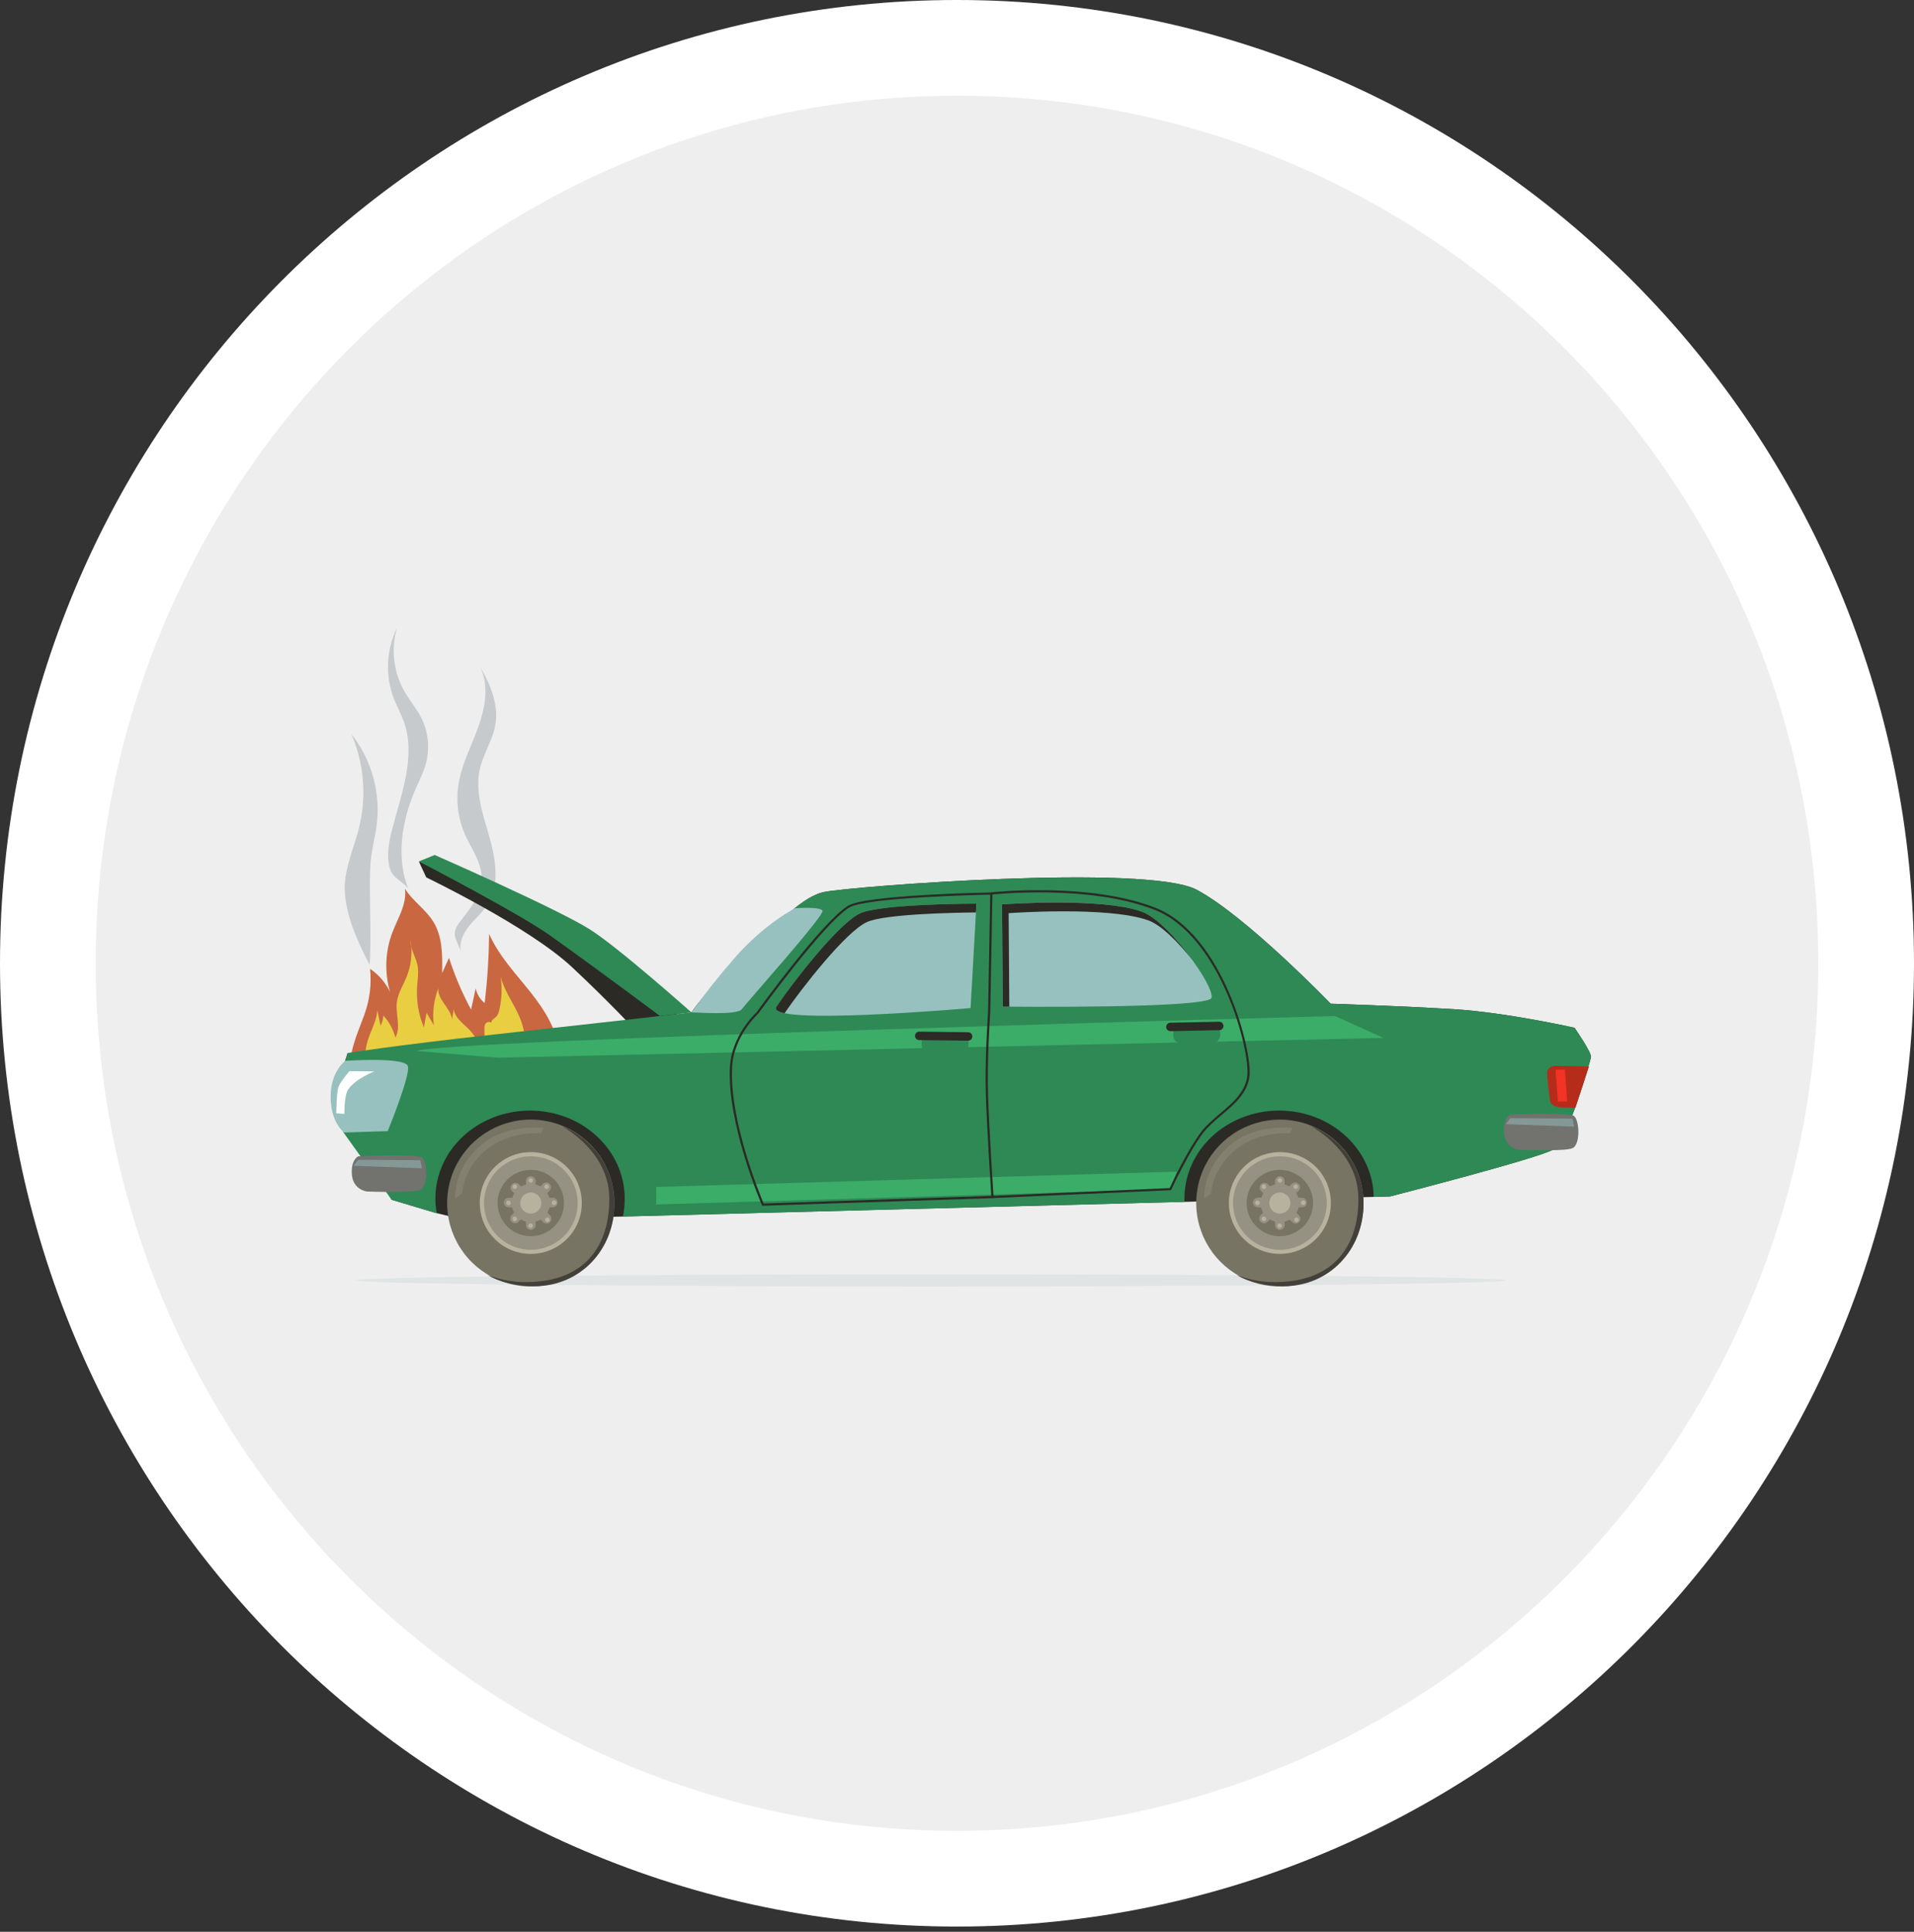 <svg width="220" height="222" viewBox="0 0 220 222" fill="none" xmlns="http://www.w3.org/2000/svg">
<rect x="0" y="0" width="220" height="222" fill="#333333" stroke="none"/>
<path d="M110 215.899C167.75 215.899 214.5 168.763 214.5 110.7C214.5 52.636 167.75 5.5 110 5.5C52.25 5.5 5.5 52.636 5.5 110.7C5.5 168.763 52.25 215.899 110 215.899Z" fill="#EEEEEE" stroke="white" stroke-width="11"/>
<g clip-path="url(#clip0_1_7103)">
<path d="M173.069 147.143C173.069 147.529 143.467 147.84 106.953 147.84C70.438 147.84 40.838 147.529 40.838 147.143C40.838 146.757 70.438 146.446 106.953 146.446C143.467 146.446 173.069 146.759 173.069 147.143Z" fill="#E1E4E5"/>
<path d="M55.345 100.611C55.24 98.915 54.144 97.468 53.452 95.913C52.66 94.126 52.394 92.151 52.684 90.218C53.038 87.879 54.185 85.747 54.986 83.521C55.787 81.294 56.225 78.745 55.182 76.62C56.364 78.64 57.332 80.955 56.942 83.26C56.647 85.044 55.552 86.611 55.154 88.376C54.563 90.989 55.537 93.663 56.27 96.239C57.003 98.815 57.452 101.772 55.989 104.018C55.398 104.93 54.534 105.639 53.86 106.492C53.186 107.345 52.695 108.477 53.026 109.513C52.419 107.612 51.639 107.45 53.087 105.638C54.25 104.176 55.468 102.577 55.345 100.611Z" fill="#C6CACC"/>
<path d="M45.107 95.197C46.159 91.132 47.839 86.835 46.407 82.889C46.092 82.021 45.634 81.209 45.294 80.35C44.784 79.04 44.55 77.64 44.606 76.236C44.661 74.832 45.006 73.454 45.618 72.188C45.271 73.406 45.171 74.681 45.325 75.938C45.479 77.195 45.884 78.409 46.515 79.507C47.096 80.506 47.858 81.395 48.389 82.422C49.225 84.058 49.428 85.944 48.959 87.72C48.689 88.725 48.211 89.659 47.793 90.612C46.181 94.283 45.466 98.57 46.982 102.283C46.638 101.442 45.25 101.047 44.873 99.981C44.341 98.475 44.721 96.688 45.107 95.197Z" fill="#C6CACC"/>
<path d="M39.7 100.876C39.996 98.827 40.85 96.898 41.325 94.88C42.145 91.362 41.815 87.674 40.386 84.355C41.545 85.826 42.4 87.514 42.899 89.318C43.398 91.122 43.532 93.008 43.294 94.864C43.146 96.012 42.85 97.139 42.688 98.287C42.519 99.534 42.518 100.792 42.518 102.054C42.518 104.977 42.682 107.964 42.484 110.875C40.983 108.007 39.218 104.155 39.7 100.876Z" fill="#C6CACC"/>
<path d="M41.892 116.577C42.498 114.901 42.718 113.111 42.538 111.339C43.531 112.005 44.325 112.928 44.833 114.009C44.175 111.738 44.275 109.316 45.118 107.106C45.749 105.471 46.8 103.851 46.539 102.118C47.426 103.546 48.933 104.501 49.811 105.93C50.869 107.653 50.86 109.8 50.82 111.825C51.082 111.241 51.345 110.658 51.608 110.074C52.27 112.13 53.12 114.121 54.148 116.022C54.323 115.208 54.5 114.395 54.678 113.583C54.816 114.25 55.182 114.848 55.713 115.276C56.022 112.639 56.193 109.987 56.225 107.332C57.315 109.821 59.233 111.834 60.929 113.963C62.625 116.092 64.18 118.521 64.295 121.232C64.335 122.135 64.205 123.068 63.763 123.857C63.024 125.171 61.566 125.89 60.162 126.441C57.108 127.642 53.861 128.439 50.578 128.442C47.779 128.442 42.746 127.905 40.973 125.363C39.167 122.785 40.994 119.053 41.892 116.577Z" fill="#C96741"/>
<path d="M42.504 118.9C42.868 117.967 43.347 117.043 43.364 116.042C43.491 116.658 43.617 117.274 43.743 117.889C43.931 117.522 44.041 117.121 44.068 116.71C44.729 117.425 45.201 118.294 45.442 119.237C46.122 118.033 45.442 116.524 45.619 115.154C45.745 114.153 46.318 113.273 46.704 112.341C47.261 110.994 47.432 109.519 47.2 108.081C47.151 109.071 47.791 109.959 47.989 110.932C48.149 111.735 47.998 112.553 47.944 113.377C47.837 114.982 48.103 116.589 48.724 118.074C48.822 117.51 48.924 116.946 49.028 116.381L49.872 117.83C49.686 116.392 49.86 114.93 50.38 113.575C50.265 114.902 51.8 115.832 51.96 117.144C52.023 116.752 52.085 116.359 52.148 115.966C52.278 116.997 53.284 117.629 53.992 118.385C54.793 119.244 55.264 120.357 55.322 121.528C55.604 120.526 55.726 119.486 55.682 118.446C55.67 118.172 55.653 117.875 55.805 117.647C55.957 117.419 56.356 117.352 56.489 117.585C56.38 117.29 56.776 117.078 57.009 116.859C57.242 116.639 57.339 116.313 57.409 116C57.688 114.753 57.73 113.467 57.533 112.205C57.901 113.661 58.77 114.928 59.44 116.274C60.109 117.619 60.582 119.185 60.096 120.606C59.76 121.587 58.99 122.374 58.095 122.908C57.2 123.441 56.174 123.717 55.157 123.911C52.164 124.48 49.065 124.327 46.101 123.667C45.053 123.432 42.841 123.182 42.218 122.175C41.702 121.355 42.19 119.706 42.504 118.9Z" fill="#EACE42"/>
<path d="M48.145 98.998L48.994 100.83C48.994 100.83 60.75 106.472 65.749 111.145C70.002 115.123 73.146 118.505 73.146 118.505L78.671 117.421L73.802 112.547L55.627 101.622L48.145 98.998Z" fill="#2B2A25"/>
<path d="M180.983 118.113C180.983 118.113 173.152 116.345 167.093 115.973C161.035 115.602 152.953 115.343 152.953 115.343C152.953 115.343 143.232 105.271 137.55 102.25C131.869 99.229 97.784 101.873 94.755 102.502C91.725 103.131 88.442 107.285 84.78 110.559C81.119 113.834 79.479 116.35 79.479 116.35C79.479 116.35 68.882 119.298 57.394 120.559C45.905 121.82 39.957 121.001 39.957 121.001L38.695 125.03L45.008 137.872L50.057 139.382L53.719 140.267L159.764 137.496C159.764 137.496 176.934 133.09 178.575 132.082C180.215 131.074 182.742 122.012 182.867 121.508C182.993 121.004 180.983 118.113 180.983 118.113Z" fill="#2B2A25"/>
<path d="M180.981 118.113C180.981 118.113 173.149 116.345 167.091 115.973C161.032 115.602 152.951 115.343 152.951 115.343C152.951 115.343 143.229 105.271 137.548 102.25C131.866 99.229 97.781 101.873 94.752 102.502C91.723 103.131 88.439 107.285 84.778 110.559C81.116 113.834 79.476 116.35 79.476 116.35C79.476 116.35 68.151 117.64 56.663 118.9C45.174 120.16 39.965 121.008 39.965 121.008L38.703 125.037L39.46 130.114L45.016 137.879L50.065 139.39L50.199 139.422C50.096 138.861 50.044 138.292 50.044 137.722C50.044 132.147 54.92 127.629 60.923 127.629C66.925 127.629 71.801 132.147 71.801 137.722V137.785C71.802 138.463 71.735 139.139 71.602 139.804L136.153 138.118C136.153 137.987 136.144 137.854 136.144 137.722C136.144 132.147 141.02 127.629 147.023 127.629C152.969 127.629 157.799 132.05 157.898 137.549L159.772 137.501C159.772 137.501 176.942 133.095 178.582 132.087C180.223 131.079 182.749 122.016 182.875 121.512C183.001 121.008 180.981 118.113 180.981 118.113Z" fill="#2E8955"/>
<path d="M156.729 138.251C156.73 140.148 156.166 142.002 155.109 143.58C154.053 145.157 152.551 146.386 150.794 147.112C149.037 147.838 147.103 148.028 145.237 147.659C143.372 147.289 141.658 146.376 140.313 145.034C138.968 143.693 138.052 141.984 137.681 140.124C137.31 138.264 137.5 136.335 138.228 134.583C138.956 132.831 140.188 131.333 141.77 130.279C143.351 129.225 145.211 128.663 147.113 128.663C148.375 128.662 149.626 128.91 150.793 129.392C151.959 129.874 153.02 130.58 153.913 131.471C154.806 132.361 155.514 133.418 155.997 134.581C156.481 135.745 156.729 136.992 156.729 138.251Z" fill="#777464"/>
<path d="M150.731 129.423C153.526 131.1 155.992 133.869 156.125 137.357C156.307 142.132 154.163 147.549 146.061 147.331C144.726 147.284 143.409 147.014 142.164 146.533C143.611 147.4 145.71 147.815 147.516 147.815C152.827 147.815 156.731 143.606 156.731 138.31C156.731 136.401 156.16 134.536 155.091 132.953C154.023 131.37 152.505 130.141 150.731 129.423Z" fill="#424038"/>
<path d="M152.976 138.249C152.976 139.406 152.632 140.537 151.987 141.498C151.343 142.46 150.427 143.21 149.355 143.653C148.284 144.095 147.104 144.211 145.967 143.985C144.829 143.76 143.784 143.203 142.964 142.385C142.144 141.567 141.585 140.525 141.359 139.39C141.132 138.256 141.249 137.08 141.693 136.011C142.136 134.942 142.888 134.029 143.853 133.386C144.817 132.744 145.951 132.401 147.111 132.401C148.666 132.401 150.158 133.017 151.258 134.114C152.358 135.21 152.976 136.698 152.976 138.249Z" fill="#B7B29E"/>
<path d="M152.504 138.251C152.504 139.314 152.188 140.353 151.596 141.236C151.004 142.12 150.162 142.808 149.178 143.215C148.193 143.622 147.11 143.728 146.065 143.521C145.02 143.313 144.06 142.802 143.306 142.05C142.553 141.299 142.04 140.342 141.832 139.299C141.624 138.257 141.731 137.177 142.139 136.195C142.546 135.214 143.237 134.374 144.123 133.784C145.009 133.194 146.051 132.879 147.116 132.879C147.824 132.879 148.524 133.018 149.178 133.288C149.831 133.558 150.425 133.953 150.926 134.452C151.426 134.951 151.823 135.543 152.093 136.195C152.364 136.847 152.504 137.546 152.504 138.251Z" fill="#969283"/>
<path d="M150.931 138.251C150.931 139.005 150.706 139.741 150.287 140.368C149.867 140.994 149.27 141.482 148.572 141.771C147.875 142.059 147.106 142.134 146.366 141.987C145.625 141.84 144.944 141.478 144.41 140.945C143.876 140.412 143.512 139.733 143.364 138.994C143.217 138.256 143.293 137.49 143.582 136.794C143.871 136.098 144.36 135.503 144.989 135.084C145.617 134.666 146.355 134.442 147.111 134.442C148.124 134.442 149.095 134.843 149.812 135.558C150.528 136.272 150.931 137.241 150.931 138.251Z" fill="#777464"/>
<path d="M147.664 140.785C147.664 140.931 147.606 141.071 147.502 141.174C147.398 141.277 147.258 141.335 147.112 141.335C146.966 141.335 146.825 141.277 146.722 141.174C146.619 141.071 146.561 140.931 146.561 140.785V135.719C146.561 135.573 146.619 135.433 146.722 135.33C146.825 135.227 146.966 135.169 147.112 135.169C147.258 135.169 147.398 135.227 147.502 135.33C147.606 135.433 147.664 135.573 147.664 135.719V140.785Z" fill="#969283"/>
<path d="M149.653 137.646C149.799 137.646 149.94 137.704 150.044 137.807C150.147 137.91 150.205 138.051 150.205 138.197C150.205 138.343 150.147 138.482 150.043 138.586C149.939 138.689 149.799 138.746 149.653 138.746H144.573C144.426 138.746 144.286 138.688 144.183 138.585C144.08 138.482 144.021 138.343 144.021 138.197C144.021 138.124 144.035 138.053 144.063 137.986C144.091 137.919 144.131 137.858 144.182 137.807C144.234 137.756 144.294 137.715 144.361 137.688C144.428 137.66 144.5 137.646 144.573 137.646H149.653Z" fill="#969283"/>
<path d="M149.315 139.668C149.367 139.719 149.408 139.78 149.435 139.847C149.463 139.914 149.477 139.986 149.477 140.058C149.477 140.13 149.463 140.202 149.435 140.269C149.408 140.336 149.367 140.397 149.315 140.448C149.264 140.499 149.203 140.539 149.137 140.567C149.07 140.595 148.998 140.609 148.925 140.609C148.853 140.609 148.781 140.595 148.714 140.567C148.647 140.539 148.586 140.499 148.535 140.448L144.943 136.865C144.892 136.814 144.851 136.754 144.823 136.687C144.796 136.62 144.781 136.549 144.781 136.476C144.781 136.404 144.796 136.333 144.823 136.266C144.851 136.199 144.892 136.138 144.943 136.087C144.994 136.036 145.055 135.996 145.122 135.968C145.189 135.94 145.261 135.926 145.333 135.926C145.406 135.926 145.477 135.94 145.544 135.968C145.611 135.996 145.672 136.036 145.723 136.087L149.315 139.668Z" fill="#969283"/>
<path d="M148.493 136.051C148.544 136 148.605 135.959 148.672 135.931C148.739 135.904 148.811 135.89 148.883 135.89C148.956 135.89 149.027 135.904 149.094 135.931C149.161 135.959 149.222 136 149.273 136.051C149.325 136.102 149.365 136.163 149.393 136.23C149.421 136.297 149.435 136.368 149.435 136.441C149.435 136.513 149.421 136.585 149.393 136.652C149.365 136.718 149.325 136.779 149.273 136.83L145.682 140.411C145.631 140.462 145.57 140.503 145.503 140.531C145.436 140.558 145.364 140.573 145.292 140.573C145.219 140.573 145.147 140.558 145.08 140.531C145.013 140.503 144.952 140.462 144.901 140.411C144.798 140.308 144.74 140.168 144.74 140.022C144.74 139.876 144.798 139.737 144.901 139.633L148.493 136.051Z" fill="#969283"/>
<path d="M149.317 138.25C149.317 138.686 149.188 139.112 148.945 139.475C148.702 139.837 148.358 140.12 147.954 140.287C147.55 140.454 147.106 140.498 146.677 140.413C146.249 140.328 145.855 140.118 145.546 139.81C145.237 139.502 145.026 139.11 144.941 138.682C144.856 138.255 144.899 137.812 145.066 137.409C145.234 137.007 145.517 136.662 145.88 136.42C146.243 136.178 146.671 136.049 147.108 136.049C147.398 136.049 147.685 136.106 147.953 136.216C148.221 136.327 148.464 136.489 148.67 136.693C148.875 136.898 149.037 137.14 149.148 137.408C149.259 137.675 149.317 137.961 149.317 138.25Z" fill="#969283"/>
<path opacity="0.4" d="M138.403 137.779L139.222 137.144C139.222 137.144 139.312 134.152 142.267 131.929C144.967 129.902 148.27 130.252 148.27 130.252L148.587 129.617C148.587 129.617 144.45 129.119 141.586 131.431C138.136 134.216 138.403 137.779 138.403 137.779Z" fill="#969283"/>
<path d="M147.375 135.649C147.375 135.701 147.359 135.751 147.331 135.794C147.302 135.837 147.261 135.87 147.213 135.89C147.165 135.91 147.113 135.915 147.062 135.905C147.011 135.895 146.965 135.87 146.928 135.834C146.892 135.797 146.867 135.751 146.857 135.7C146.846 135.649 146.852 135.597 146.871 135.549C146.891 135.502 146.925 135.461 146.968 135.432C147.011 135.404 147.061 135.388 147.113 135.388C147.148 135.388 147.182 135.395 147.213 135.408C147.245 135.421 147.274 135.44 147.299 135.464C147.323 135.488 147.342 135.517 147.355 135.549C147.368 135.581 147.375 135.615 147.375 135.649Z" fill="#B7B29E"/>
<path d="M149.193 136.373C149.193 136.424 149.178 136.475 149.149 136.518C149.12 136.561 149.079 136.594 149.032 136.614C148.984 136.633 148.931 136.639 148.88 136.629C148.83 136.619 148.783 136.594 148.747 136.557C148.71 136.521 148.685 136.474 148.675 136.424C148.665 136.373 148.67 136.321 148.69 136.273C148.71 136.225 148.743 136.185 148.786 136.156C148.829 136.127 148.88 136.112 148.931 136.112C149.001 136.112 149.067 136.139 149.116 136.188C149.165 136.237 149.193 136.304 149.193 136.373Z" fill="#B7B29E"/>
<path d="M150.056 138.212C150.056 138.263 150.041 138.314 150.012 138.357C149.983 138.4 149.943 138.433 149.895 138.453C149.847 138.473 149.794 138.478 149.744 138.468C149.693 138.458 149.646 138.433 149.61 138.396C149.573 138.36 149.548 138.313 149.538 138.263C149.528 138.212 149.533 138.16 149.553 138.112C149.573 138.064 149.606 138.024 149.649 137.995C149.692 137.966 149.743 137.951 149.795 137.951C149.864 137.951 149.931 137.979 149.98 138.027C150.029 138.076 150.056 138.143 150.056 138.212Z" fill="#B7B29E"/>
<path d="M149.285 140.182C149.285 140.234 149.27 140.285 149.241 140.328C149.213 140.371 149.172 140.404 149.124 140.424C149.077 140.444 149.024 140.45 148.973 140.44C148.922 140.43 148.876 140.405 148.839 140.369C148.802 140.332 148.777 140.286 148.767 140.235C148.757 140.185 148.762 140.132 148.781 140.084C148.801 140.037 148.835 139.996 148.878 139.967C148.921 139.938 148.971 139.923 149.023 139.923C149.092 139.923 149.159 139.95 149.208 139.999C149.257 140.047 149.284 140.113 149.285 140.182Z" fill="#B7B29E"/>
<path d="M147.347 140.861C147.347 140.913 147.332 140.963 147.303 141.006C147.275 141.049 147.234 141.082 147.186 141.102C147.138 141.122 147.085 141.127 147.035 141.117C146.984 141.107 146.937 141.082 146.901 141.045C146.864 141.009 146.839 140.962 146.829 140.912C146.819 140.861 146.824 140.809 146.844 140.761C146.864 140.714 146.897 140.673 146.94 140.644C146.983 140.615 147.034 140.6 147.086 140.6C147.155 140.6 147.222 140.628 147.271 140.677C147.32 140.725 147.347 140.792 147.347 140.861Z" fill="#B7B29E"/>
<path d="M145.535 140.071C145.535 140.122 145.519 140.173 145.491 140.216C145.462 140.259 145.421 140.292 145.373 140.312C145.326 140.332 145.273 140.337 145.222 140.327C145.171 140.317 145.125 140.292 145.088 140.255C145.052 140.219 145.027 140.172 145.017 140.122C145.007 140.071 145.012 140.019 145.032 139.971C145.051 139.923 145.085 139.883 145.128 139.854C145.171 139.825 145.222 139.81 145.273 139.81C145.308 139.81 145.342 139.816 145.374 139.83C145.405 139.843 145.434 139.862 145.459 139.886C145.483 139.91 145.502 139.939 145.515 139.971C145.528 140.003 145.535 140.037 145.535 140.071Z" fill="#B7B29E"/>
<path d="M144.802 138.232C144.802 138.283 144.787 138.334 144.758 138.377C144.73 138.42 144.689 138.453 144.641 138.473C144.593 138.492 144.541 138.498 144.49 138.488C144.439 138.478 144.392 138.453 144.356 138.416C144.319 138.38 144.294 138.333 144.284 138.283C144.274 138.232 144.279 138.18 144.299 138.132C144.319 138.084 144.353 138.044 144.396 138.015C144.439 137.986 144.489 137.971 144.541 137.971C144.61 137.971 144.677 137.998 144.726 138.047C144.775 138.096 144.802 138.163 144.802 138.232Z" fill="#B7B29E"/>
<path d="M145.535 136.373C145.535 136.424 145.519 136.475 145.491 136.518C145.462 136.561 145.421 136.594 145.373 136.614C145.326 136.633 145.273 136.639 145.222 136.629C145.171 136.619 145.125 136.594 145.088 136.557C145.052 136.521 145.027 136.474 145.017 136.424C145.007 136.373 145.012 136.321 145.032 136.273C145.051 136.225 145.085 136.185 145.128 136.156C145.171 136.127 145.222 136.112 145.273 136.112C145.343 136.112 145.409 136.139 145.458 136.188C145.507 136.237 145.535 136.304 145.535 136.373Z" fill="#B7B29E"/>
<path d="M148.321 138.251C148.321 138.491 148.25 138.724 148.116 138.923C147.983 139.122 147.794 139.277 147.572 139.369C147.35 139.461 147.106 139.485 146.871 139.438C146.636 139.391 146.42 139.276 146.25 139.107C146.08 138.938 145.965 138.722 145.918 138.487C145.871 138.253 145.895 138.009 145.987 137.788C146.079 137.567 146.234 137.378 146.434 137.245C146.633 137.112 146.868 137.041 147.108 137.041C147.429 137.042 147.738 137.169 147.965 137.396C148.193 137.623 148.32 137.931 148.321 138.251Z" fill="#B7B29E"/>
<path d="M70.628 138.251C70.628 140.148 70.064 142.002 69.008 143.58C67.951 145.157 66.449 146.386 64.692 147.112C62.935 147.838 61.001 148.029 59.135 147.659C57.27 147.289 55.556 146.375 54.211 145.034C52.866 143.693 51.95 141.984 51.579 140.123C51.208 138.263 51.399 136.334 52.127 134.582C52.855 132.83 54.088 131.332 55.669 130.278C57.251 129.225 59.111 128.662 61.013 128.663C63.563 128.663 66.008 129.673 67.811 131.471C69.615 133.269 70.628 135.708 70.628 138.251Z" fill="#777464"/>
<path d="M64.628 129.423C67.424 131.1 69.888 133.869 70.021 137.357C70.203 142.133 68.059 147.55 59.959 147.332C58.624 147.284 57.306 147.014 56.06 146.533C57.507 147.401 59.607 147.815 61.414 147.815C66.723 147.815 70.627 143.607 70.627 138.311C70.627 136.402 70.056 134.537 68.988 132.954C67.919 131.371 66.401 130.141 64.628 129.423Z" fill="#424038"/>
<path d="M66.877 138.249C66.877 139.406 66.534 140.538 65.889 141.5C65.245 142.462 64.328 143.212 63.256 143.655C62.184 144.098 61.005 144.214 59.867 143.988C58.729 143.763 57.683 143.206 56.863 142.387C56.042 141.569 55.483 140.527 55.257 139.392C55.031 138.257 55.147 137.08 55.591 136.011C56.036 134.942 56.788 134.029 57.753 133.386C58.718 132.743 59.852 132.4 61.012 132.401C62.568 132.401 64.059 133.017 65.159 134.114C66.259 135.21 66.877 136.698 66.877 138.249Z" fill="#B7B29E"/>
<path d="M66.402 138.251C66.402 139.314 66.086 140.353 65.494 141.236C64.902 142.12 64.061 142.808 63.076 143.215C62.092 143.622 61.008 143.728 59.963 143.521C58.918 143.313 57.958 142.802 57.205 142.05C56.452 141.299 55.938 140.342 55.73 139.299C55.523 138.257 55.629 137.177 56.037 136.195C56.445 135.214 57.135 134.374 58.021 133.784C58.907 133.194 59.949 132.879 61.014 132.879C61.722 132.879 62.423 133.018 63.076 133.288C63.73 133.558 64.324 133.953 64.824 134.452C65.324 134.951 65.721 135.543 65.992 136.195C66.263 136.847 66.402 137.546 66.402 138.251Z" fill="#969283"/>
<path d="M64.829 138.248C64.829 139.002 64.605 139.738 64.185 140.364C63.765 140.991 63.169 141.479 62.471 141.767C61.773 142.056 61.004 142.131 60.264 141.984C59.523 141.837 58.842 141.474 58.308 140.941C57.774 140.408 57.41 139.729 57.263 138.99C57.115 138.251 57.191 137.485 57.481 136.789C57.77 136.093 58.26 135.498 58.888 135.08C59.517 134.662 60.255 134.439 61.011 134.439C62.023 134.439 62.995 134.841 63.711 135.555C64.427 136.269 64.829 137.238 64.829 138.248Z" fill="#777464"/>
<path d="M61.563 140.785C61.563 140.931 61.505 141.071 61.401 141.174C61.298 141.277 61.158 141.335 61.012 141.335C60.939 141.335 60.867 141.321 60.8 141.293C60.733 141.266 60.672 141.225 60.621 141.174C60.57 141.123 60.529 141.062 60.501 140.996C60.473 140.929 60.459 140.857 60.459 140.785V135.719C60.459 135.647 60.473 135.575 60.501 135.508C60.529 135.441 60.57 135.381 60.621 135.33C60.672 135.279 60.733 135.238 60.8 135.211C60.867 135.183 60.939 135.169 61.012 135.169C61.158 135.169 61.298 135.227 61.401 135.33C61.505 135.433 61.563 135.573 61.563 135.719V140.785Z" fill="#969283"/>
<path d="M63.545 137.646C63.618 137.645 63.69 137.66 63.757 137.687C63.824 137.715 63.885 137.755 63.937 137.807C63.988 137.858 64.029 137.919 64.056 137.986C64.084 138.053 64.098 138.124 64.098 138.197C64.098 138.269 64.084 138.341 64.056 138.407C64.028 138.474 63.987 138.535 63.936 138.586C63.885 138.637 63.824 138.677 63.757 138.705C63.69 138.733 63.618 138.747 63.545 138.746H58.467C58.394 138.747 58.322 138.733 58.255 138.705C58.188 138.677 58.127 138.637 58.076 138.586C58.025 138.535 57.984 138.474 57.956 138.407C57.928 138.341 57.914 138.269 57.914 138.197C57.914 138.124 57.928 138.053 57.956 137.986C57.983 137.919 58.024 137.858 58.075 137.807C58.127 137.755 58.188 137.715 58.255 137.687C58.322 137.66 58.394 137.645 58.467 137.646H63.545Z" fill="#969283"/>
<path d="M63.22 139.668C63.271 139.719 63.312 139.78 63.34 139.847C63.367 139.914 63.382 139.986 63.382 140.058C63.382 140.13 63.367 140.202 63.34 140.269C63.312 140.336 63.271 140.397 63.22 140.448C63.169 140.499 63.108 140.54 63.041 140.567C62.974 140.595 62.902 140.609 62.83 140.609C62.757 140.609 62.685 140.595 62.618 140.567C62.551 140.54 62.491 140.499 62.44 140.448L58.847 136.866C58.796 136.815 58.755 136.754 58.728 136.687C58.7 136.62 58.685 136.549 58.685 136.477C58.685 136.404 58.7 136.333 58.728 136.266C58.755 136.199 58.796 136.139 58.847 136.088C58.899 136.036 58.96 135.996 59.027 135.968C59.094 135.94 59.166 135.926 59.238 135.926C59.311 135.926 59.383 135.94 59.45 135.968C59.517 135.996 59.578 136.036 59.629 136.088L63.22 139.668Z" fill="#969283"/>
<path d="M62.399 136.048C62.45 135.997 62.511 135.956 62.578 135.928C62.645 135.9 62.717 135.886 62.79 135.886C62.862 135.886 62.934 135.9 63.001 135.928C63.068 135.956 63.129 135.997 63.181 136.048C63.232 136.099 63.273 136.16 63.3 136.227C63.328 136.293 63.343 136.365 63.343 136.437C63.343 136.51 63.328 136.582 63.3 136.648C63.273 136.715 63.232 136.776 63.181 136.827L59.589 140.408C59.537 140.459 59.477 140.5 59.41 140.527C59.343 140.555 59.271 140.569 59.198 140.569C59.126 140.569 59.054 140.555 58.987 140.527C58.92 140.5 58.859 140.459 58.808 140.408C58.757 140.357 58.716 140.296 58.688 140.23C58.661 140.163 58.647 140.091 58.647 140.019C58.647 139.947 58.661 139.875 58.688 139.808C58.716 139.742 58.757 139.681 58.808 139.63L62.399 136.048Z" fill="#969283"/>
<path d="M63.223 138.25C63.223 138.686 63.094 139.112 62.851 139.475C62.609 139.837 62.264 140.12 61.86 140.287C61.456 140.454 61.012 140.498 60.583 140.413C60.154 140.328 59.761 140.118 59.452 139.81C59.143 139.501 58.932 139.109 58.847 138.681C58.762 138.254 58.806 137.811 58.973 137.408C59.141 137.006 59.424 136.662 59.787 136.42C60.151 136.178 60.578 136.049 61.015 136.049C61.305 136.049 61.592 136.106 61.86 136.216C62.128 136.327 62.371 136.489 62.576 136.694C62.781 136.898 62.944 137.141 63.055 137.408C63.166 137.675 63.223 137.961 63.223 138.25Z" fill="#969283"/>
<path opacity="0.4" d="M52.302 137.779L53.12 137.144C53.12 137.144 53.212 134.152 56.167 131.929C58.865 129.902 62.168 130.252 62.168 130.252L62.487 129.617C62.487 129.617 58.35 129.119 55.484 131.431C52.036 134.216 52.302 137.779 52.302 137.779Z" fill="#969283"/>
<path d="M61.271 135.649C61.271 135.701 61.256 135.751 61.227 135.794C61.198 135.837 61.157 135.87 61.11 135.89C61.062 135.91 61.009 135.915 60.959 135.905C60.908 135.895 60.861 135.87 60.825 135.834C60.788 135.797 60.763 135.751 60.753 135.7C60.743 135.649 60.748 135.597 60.768 135.549C60.788 135.502 60.821 135.461 60.864 135.432C60.907 135.404 60.958 135.388 61.01 135.388C61.079 135.388 61.145 135.416 61.194 135.465C61.244 135.514 61.271 135.58 61.271 135.649Z" fill="#B7B29E"/>
<path d="M63.092 136.373C63.092 136.424 63.076 136.475 63.047 136.518C63.019 136.561 62.977 136.594 62.93 136.614C62.882 136.634 62.829 136.639 62.778 136.628C62.728 136.618 62.681 136.593 62.644 136.557C62.608 136.52 62.583 136.473 62.573 136.423C62.563 136.372 62.569 136.32 62.589 136.272C62.609 136.224 62.642 136.184 62.686 136.155C62.729 136.127 62.78 136.112 62.831 136.112C62.866 136.112 62.9 136.119 62.931 136.132C62.963 136.145 62.992 136.164 63.016 136.188C63.04 136.213 63.059 136.241 63.072 136.273C63.085 136.305 63.092 136.339 63.092 136.373Z" fill="#B7B29E"/>
<path d="M63.955 138.212C63.955 138.263 63.939 138.314 63.911 138.357C63.882 138.4 63.841 138.433 63.793 138.453C63.745 138.473 63.693 138.478 63.642 138.468C63.591 138.458 63.545 138.433 63.508 138.396C63.472 138.36 63.447 138.313 63.437 138.263C63.427 138.212 63.432 138.16 63.452 138.112C63.471 138.064 63.505 138.024 63.548 137.995C63.591 137.966 63.642 137.951 63.693 137.951C63.763 137.951 63.829 137.979 63.878 138.027C63.927 138.076 63.955 138.143 63.955 138.212Z" fill="#B7B29E"/>
<path d="M62.922 140.445C63.066 140.445 63.183 140.328 63.183 140.184C63.183 140.04 63.066 139.923 62.922 139.923C62.777 139.923 62.66 140.04 62.66 140.184C62.66 140.328 62.777 140.445 62.922 140.445Z" fill="#B7B29E"/>
<path d="M61.252 140.861C61.252 140.913 61.236 140.963 61.208 141.006C61.179 141.049 61.138 141.082 61.09 141.102C61.042 141.122 60.99 141.127 60.939 141.117C60.888 141.107 60.842 141.082 60.805 141.045C60.769 141.009 60.744 140.962 60.733 140.912C60.724 140.861 60.729 140.809 60.748 140.761C60.768 140.714 60.802 140.673 60.845 140.644C60.888 140.615 60.938 140.6 60.99 140.6C61.059 140.6 61.126 140.628 61.175 140.677C61.224 140.725 61.252 140.792 61.252 140.861Z" fill="#B7B29E"/>
<path d="M59.433 140.071C59.433 140.122 59.418 140.173 59.389 140.216C59.36 140.259 59.32 140.292 59.272 140.312C59.224 140.332 59.171 140.337 59.121 140.327C59.07 140.317 59.023 140.292 58.987 140.255C58.95 140.219 58.925 140.172 58.915 140.122C58.905 140.071 58.91 140.019 58.93 139.971C58.95 139.923 58.983 139.883 59.026 139.854C59.069 139.825 59.12 139.81 59.172 139.81C59.241 139.81 59.308 139.838 59.357 139.886C59.406 139.935 59.433 140.002 59.433 140.071Z" fill="#B7B29E"/>
<path d="M58.707 138.232C58.707 138.283 58.691 138.334 58.663 138.377C58.634 138.42 58.593 138.453 58.545 138.473C58.497 138.492 58.445 138.498 58.394 138.488C58.343 138.478 58.297 138.453 58.26 138.416C58.224 138.38 58.199 138.333 58.189 138.283C58.178 138.232 58.184 138.18 58.203 138.132C58.223 138.084 58.257 138.044 58.3 138.015C58.343 137.986 58.393 137.971 58.445 137.971C58.514 137.971 58.581 137.998 58.63 138.047C58.679 138.096 58.707 138.163 58.707 138.232Z" fill="#B7B29E"/>
<path d="M59.433 136.373C59.433 136.424 59.418 136.475 59.389 136.518C59.36 136.561 59.32 136.594 59.272 136.614C59.224 136.633 59.171 136.639 59.121 136.629C59.07 136.619 59.023 136.594 58.987 136.557C58.95 136.521 58.925 136.474 58.915 136.424C58.905 136.373 58.91 136.321 58.93 136.273C58.95 136.225 58.983 136.185 59.026 136.156C59.069 136.127 59.12 136.112 59.172 136.112C59.241 136.112 59.308 136.139 59.357 136.188C59.406 136.237 59.433 136.304 59.433 136.373Z" fill="#B7B29E"/>
<path d="M62.225 138.251C62.225 138.491 62.154 138.725 62.021 138.924C61.887 139.123 61.698 139.278 61.476 139.369C61.254 139.461 61.01 139.485 60.775 139.438C60.539 139.391 60.323 139.276 60.154 139.106C59.984 138.937 59.869 138.721 59.822 138.486C59.775 138.252 59.8 138.008 59.892 137.787C59.984 137.566 60.139 137.377 60.339 137.245C60.539 137.112 60.773 137.041 61.014 137.041C61.335 137.042 61.643 137.169 61.87 137.396C62.097 137.623 62.225 137.931 62.225 138.251Z" fill="#B7B29E"/>
<path d="M89.259 115.679C87.746 117.941 111.562 115.847 111.562 115.847L112.236 103.845C112.236 103.845 101.463 103.845 98.937 104.935C96.412 106.025 90.939 113.162 89.259 115.679Z" fill="#97C1BF"/>
<path d="M115.18 103.932L115.264 115.682C115.264 115.682 138.83 115.934 139.251 114.676C139.672 113.417 134.332 105.887 131.255 104.772C126.626 103.092 115.18 103.932 115.18 103.932Z" fill="#97C1BF"/>
<path d="M99.689 105.943C101.792 105.034 109.618 104.882 112.174 104.857L112.23 103.845C112.23 103.845 101.457 103.845 98.931 104.935C96.406 106.025 90.936 113.162 89.253 115.679C89.019 116.028 89.389 116.268 90.178 116.438C92.032 113.723 97.243 107.001 99.689 105.943Z" fill="#2B2A25"/>
<path d="M115.936 104.94C115.936 104.94 127.384 104.1 132.013 105.778C133.482 106.312 135.465 108.305 137.092 110.38C135.363 107.98 132.962 105.389 131.255 104.772C126.626 103.092 115.18 103.932 115.18 103.932L115.264 115.682L116.013 115.689L115.936 104.94Z" fill="#2B2A25"/>
<path d="M79.478 116.349C79.647 116.293 84.72 116.745 85.281 115.961C85.843 115.177 94.821 105.163 94.54 104.659C94.26 104.155 91.397 104.379 91.397 104.379C91.397 104.379 87.975 106.057 84.439 110.086C82.681 112.089 81.025 114.179 79.478 116.349Z" fill="#97C1BF"/>
<path d="M46.888 122.534C46.604 121.422 39.691 121.911 39.691 121.911C39.691 121.911 38.054 123.063 38.005 125.89C37.951 128.984 39.549 130.148 39.549 130.148L44.565 129.986C44.565 129.986 47.171 123.647 46.888 122.534Z" fill="#97C1BF"/>
<path d="M40.165 123.102C40.165 123.102 39.098 124.306 38.888 124.954C38.678 125.603 38.656 127.94 38.656 127.94L39.586 128.009C39.586 128.009 39.553 125.924 40.002 125.231C40.815 123.982 43.02 123.126 43.02 123.126L40.165 123.102Z" fill="white"/>
<path d="M182.645 122.552C182.645 122.552 179.112 122.484 178.741 122.484C178.371 122.484 177.816 122.814 177.816 123.221C177.816 123.628 178.094 126.274 178.187 126.61C178.28 126.946 178.835 127.271 179.482 127.271C180.129 127.271 181.078 127.306 181.078 127.306L182.645 122.552Z" fill="#B52C1A"/>
<path d="M178.799 122.936L179.068 126.597H180.141L179.873 122.9L178.799 122.936Z" fill="#F23325"/>
<path d="M41.185 132.881C41.185 132.881 47.622 132.611 48.426 132.996C49.12 133.329 49.29 136.373 48.278 136.752C47.266 137.131 42.181 136.924 42.181 136.924C42.181 136.924 40.529 136.767 40.435 134.852C40.358 133.226 41.185 132.881 41.185 132.881Z" fill="#72726F"/>
<path opacity="0.5" d="M41.174 133.284L40.635 133.976L48.494 134.258L48.316 133.335L41.174 133.284Z" fill="#97C1BF"/>
<path d="M173.615 128.093C173.615 128.093 180.052 127.825 180.856 128.209C181.55 128.541 181.72 131.587 180.708 131.964C179.696 132.341 174.609 132.138 174.609 132.138C174.609 132.138 172.959 131.979 172.864 130.065C172.788 128.442 173.615 128.093 173.615 128.093Z" fill="#72726F"/>
<path opacity="0.5" d="M173.61 128.5L173.07 129.191L180.93 129.472L180.75 128.55L173.61 128.5Z" fill="#97C1BF"/>
<path d="M153.458 116.761C153.458 116.761 49.669 119.531 47.9 120.79L57.245 121.546L159.014 119.279L153.458 116.761Z" fill="#3BAD69"/>
<path d="M75.424 138.418L134.517 136.656L135.273 134.641L75.424 136.404V138.418Z" fill="#3BAD69"/>
<path d="M87.608 138.564L87.574 138.486C87.532 138.392 83.526 129.067 83.902 122.571C84.107 119.035 86.773 116.502 86.963 116.325C87.364 115.772 94.499 105.939 97.47 104.094C99.496 102.831 113.357 102.573 113.945 102.563H114.077L113.823 116.29C113.823 116.351 113.437 121.729 113.57 125.852C113.703 129.975 114.195 137.481 114.201 137.556V137.686L87.608 138.564ZM113.82 102.809C112.373 102.839 99.469 103.135 97.604 104.299C94.659 106.134 87.235 116.374 87.16 116.477L87.142 116.497C87.114 116.522 84.36 119.03 84.154 122.58C83.8 128.706 87.385 137.388 87.772 138.306L113.94 137.432C113.875 136.416 113.44 129.683 113.317 125.85C113.184 121.714 113.566 116.322 113.57 116.272L113.82 102.809Z" fill="#2B2A25"/>
<path d="M114.08 137.681L114.07 137.429L134.439 136.534C134.706 135.963 136.57 132.03 138.087 130.051C138.678 129.289 139.47 128.614 140.243 127.959C141.66 126.761 143.125 125.522 143.364 123.686C143.736 120.839 140.378 107.565 132.713 104.556C125.128 101.581 114.074 102.788 113.963 102.803L113.934 102.552C114.046 102.539 125.164 101.325 132.805 104.32C140.583 107.372 143.992 120.824 143.615 123.717C143.363 125.644 141.86 126.916 140.406 128.145C139.643 128.791 138.856 129.458 138.288 130.198C136.673 132.302 134.656 136.66 134.636 136.704L134.603 136.773H134.526L114.08 137.681Z" fill="#2B2A25"/>
<path d="M105.931 119.773L105.927 120.072C105.921 120.566 106.318 120.972 106.814 120.978L110.411 121.022C110.907 121.028 111.314 120.632 111.32 120.137L111.324 119.838C111.33 119.343 110.932 118.937 110.436 118.931L106.84 118.888C106.344 118.882 105.937 119.278 105.931 119.773Z" fill="#2E8955"/>
<path d="M111.759 119.116C111.759 119.179 111.745 119.242 111.72 119.301C111.695 119.359 111.658 119.412 111.613 119.457C111.567 119.501 111.513 119.536 111.454 119.56C111.394 119.584 111.331 119.595 111.267 119.595L105.652 119.528C105.588 119.528 105.525 119.514 105.467 119.489C105.408 119.464 105.355 119.428 105.31 119.382C105.266 119.337 105.23 119.283 105.207 119.224C105.183 119.164 105.171 119.101 105.172 119.038C105.172 118.974 105.186 118.911 105.211 118.852C105.236 118.793 105.272 118.74 105.318 118.696C105.364 118.651 105.418 118.616 105.477 118.592C105.537 118.568 105.6 118.556 105.664 118.557L111.279 118.624C111.408 118.625 111.531 118.678 111.621 118.771C111.711 118.863 111.761 118.987 111.759 119.116Z" fill="#2B2A25"/>
<path d="M139.332 117.749L135.736 117.819C135.24 117.829 134.846 118.238 134.856 118.733L134.862 119.032C134.871 119.527 135.281 119.92 135.777 119.91L139.373 119.839C139.869 119.83 140.264 119.421 140.254 118.926L140.248 118.627C140.238 118.132 139.828 117.739 139.332 117.749Z" fill="#2E8955"/>
<path d="M140.63 117.892C140.632 118.02 140.583 118.145 140.494 118.237C140.404 118.33 140.282 118.384 140.153 118.387L134.538 118.5C134.409 118.502 134.284 118.454 134.191 118.364C134.098 118.275 134.044 118.153 134.041 118.024C134.04 117.96 134.051 117.897 134.074 117.837C134.098 117.778 134.132 117.724 134.177 117.678C134.221 117.632 134.274 117.595 134.333 117.569C134.391 117.544 134.454 117.53 134.518 117.529L140.133 117.416C140.263 117.413 140.387 117.462 140.48 117.551C140.573 117.64 140.627 117.763 140.63 117.892Z" fill="#2B2A25"/>
<path d="M79.48 116.351C79.48 116.351 70.982 108.779 67.716 106.752C63.812 104.331 49.964 98.254 49.964 98.254L48.145 98.991C48.145 98.991 59.7 104.986 63.217 107.501C69.718 112.143 75.846 116.755 75.846 116.755L79.48 116.351Z" fill="#2E8955"/>
</g>
<defs>
<clipPath id="clip0_1_7103">
<rect width="144.877" height="75.652" fill="white" transform="translate(38.004 72.188)"/>
</clipPath>
</defs>
</svg>
